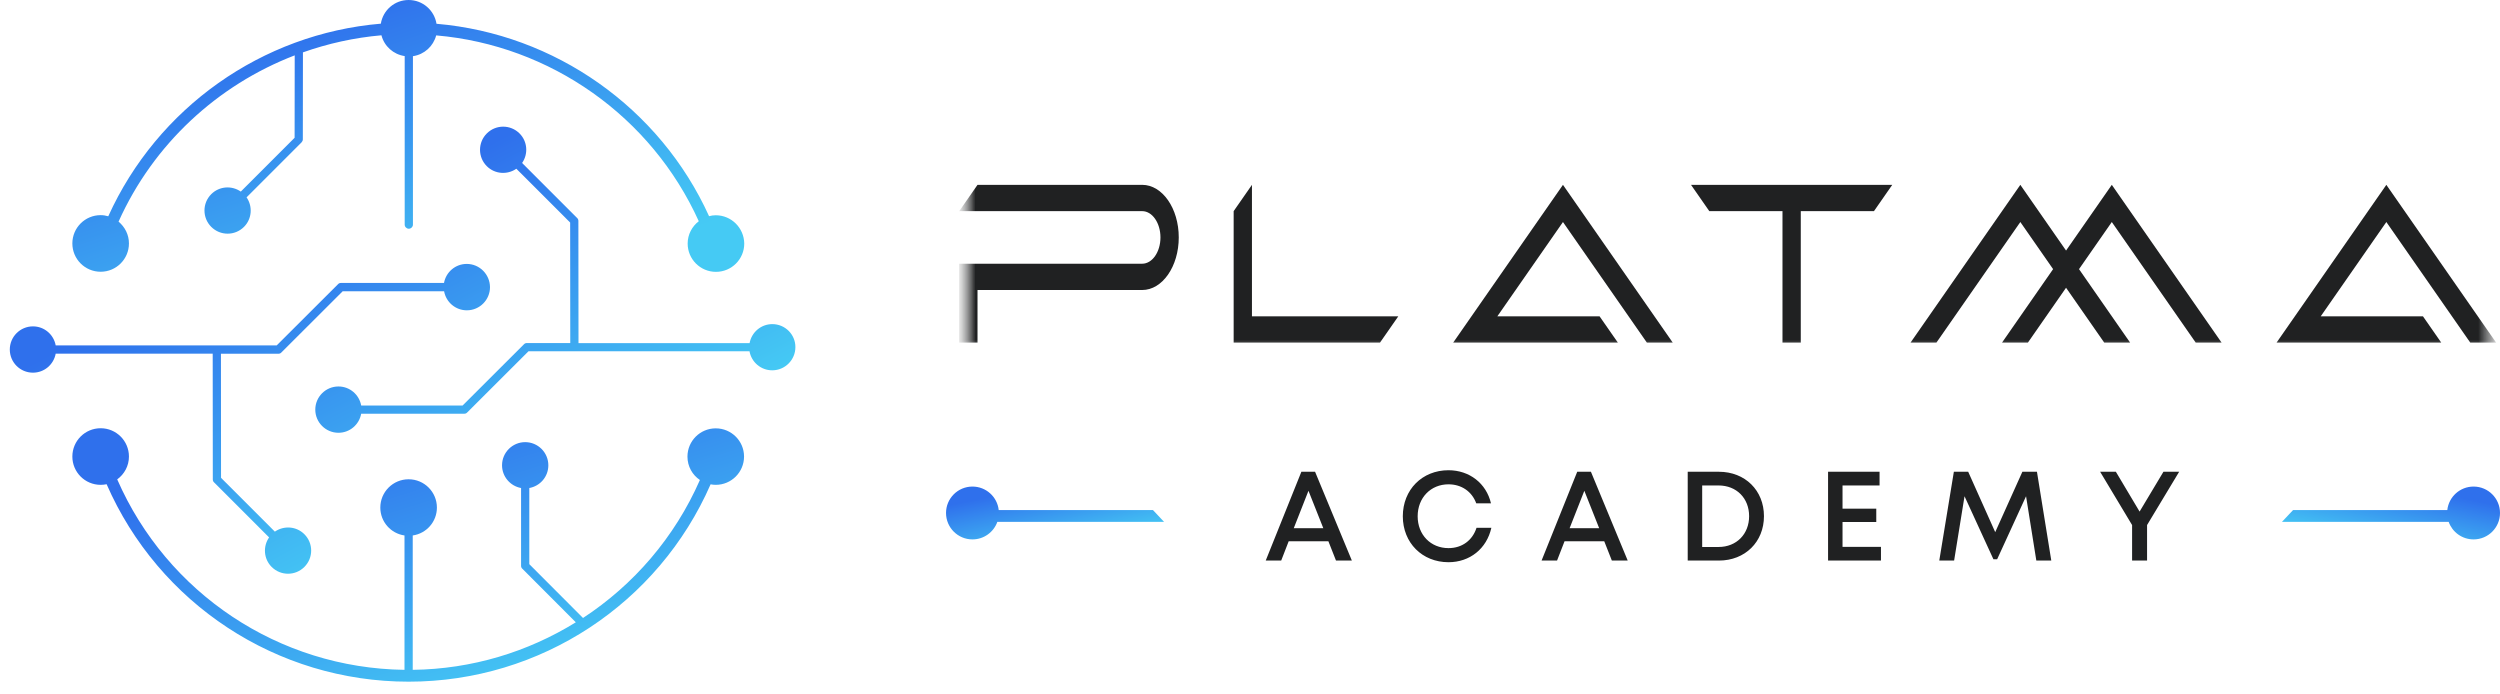 <svg width="173" height="48" viewBox="0 0 173 48" fill="none" xmlns="http://www.w3.org/2000/svg">
<g clip-path="url(#clip0_1_928)">
<path d="M53.446 22.429C52.656 22.429 52.008 22.998 51.872 23.746H40.032L40.024 15.287C40.024 15.216 39.996 15.137 39.939 15.088L36.13 11.278C36.564 10.652 36.507 9.79 35.952 9.235C35.325 8.608 34.314 8.608 33.687 9.235C33.061 9.861 33.061 10.873 33.687 11.499C34.243 12.055 35.104 12.111 35.731 11.677L39.455 15.401L39.462 23.739H36.457C36.386 23.739 36.308 23.767 36.258 23.824L32.014 28.061H24.994C24.858 27.313 24.21 26.744 23.42 26.744C22.537 26.744 21.818 27.463 21.818 28.346C21.818 29.228 22.537 29.948 23.42 29.948C24.21 29.948 24.858 29.378 24.994 28.63H32.128C32.206 28.63 32.278 28.602 32.328 28.545L36.571 24.308H51.865C52 25.056 52.648 25.626 53.439 25.626C54.322 25.626 55.041 24.906 55.041 24.024C55.048 23.148 54.329 22.429 53.446 22.429Z" fill="url(#paint0_linear_1_928)"/>
<path d="M32.299 18.263C31.509 18.263 30.861 18.833 30.725 19.58H23.591C23.512 19.58 23.441 19.609 23.392 19.666L19.148 23.902H3.854C3.718 23.155 3.07 22.585 2.28 22.585C1.397 22.585 0.678 23.304 0.678 24.187C0.678 25.07 1.39 25.789 2.28 25.789C3.07 25.789 3.718 25.22 3.854 24.472H14.719L14.726 33.18C14.726 33.251 14.755 33.33 14.812 33.379L18.621 37.189C18.187 37.815 18.244 38.677 18.799 39.232C19.425 39.859 20.437 39.859 21.063 39.232C21.69 38.606 21.69 37.595 21.063 36.968C20.508 36.413 19.646 36.356 19.02 36.79L15.296 33.066L15.289 24.479H19.269C19.347 24.479 19.418 24.451 19.468 24.394L23.712 20.157H30.732C30.868 20.905 31.516 21.474 32.306 21.474C33.189 21.474 33.908 20.755 33.908 19.872C33.901 18.982 33.182 18.263 32.299 18.263Z" fill="url(#paint1_linear_1_928)"/>
<path d="M49.53 14.896C49.373 14.896 49.217 14.917 49.067 14.96C45.664 7.462 38.408 2.35 30.206 1.645C30.056 0.712 29.251 0 28.276 0C27.3 0 26.503 0.712 26.354 1.638C18.122 2.335 10.896 7.455 7.492 14.967C7.321 14.917 7.15 14.888 6.965 14.888C5.883 14.888 5.007 15.764 5.007 16.846C5.007 17.929 5.883 18.805 6.965 18.805C8.047 18.805 8.923 17.929 8.923 16.846C8.923 16.234 8.638 15.7 8.204 15.337C10.611 9.975 15.047 5.888 20.394 3.831L20.387 9.534L16.663 13.258C16.036 12.823 15.175 12.88 14.619 13.436C13.993 14.062 13.993 15.073 14.619 15.7C15.246 16.327 16.257 16.327 16.884 15.7C17.439 15.145 17.496 14.276 17.062 13.657L20.871 9.847C20.921 9.79 20.956 9.719 20.956 9.648L20.963 3.624C22.694 3.012 24.517 2.606 26.396 2.442C26.588 3.197 27.222 3.767 28.005 3.881V15.543C28.005 15.7 28.134 15.828 28.29 15.828C28.447 15.828 28.575 15.7 28.575 15.543V3.888C29.358 3.774 29.985 3.204 30.184 2.449C38.095 3.133 45.08 8.067 48.355 15.309C47.892 15.665 47.586 16.22 47.586 16.854C47.586 17.936 48.462 18.812 49.544 18.812C50.627 18.812 51.502 17.936 51.502 16.854C51.488 15.771 50.612 14.896 49.53 14.896Z" fill="url(#paint2_linear_1_928)"/>
<path d="M49.53 29.642C48.448 29.642 47.572 30.517 47.572 31.6C47.572 32.276 47.914 32.867 48.433 33.216C46.689 37.189 43.848 40.472 40.345 42.764L36.628 39.04V33.771C37.376 33.636 37.945 32.988 37.945 32.198C37.945 31.315 37.226 30.596 36.343 30.596C35.46 30.596 34.741 31.315 34.741 32.198C34.741 32.981 35.311 33.636 36.058 33.771V39.154C36.058 39.233 36.087 39.304 36.144 39.354L39.846 43.063C36.528 45.114 32.655 46.303 28.561 46.353V37.054C29.508 36.919 30.234 36.107 30.234 35.124C30.234 34.042 29.358 33.166 28.276 33.166C27.194 33.166 26.318 34.042 26.318 35.124C26.318 36.107 27.044 36.919 27.991 37.054V46.353C19.29 46.239 11.55 41.048 8.111 33.173C8.603 32.817 8.923 32.24 8.923 31.593C8.923 30.51 8.047 29.634 6.965 29.634C5.883 29.634 5.007 30.51 5.007 31.593C5.007 32.675 5.883 33.551 6.965 33.551C7.107 33.551 7.243 33.536 7.378 33.508C10.981 41.76 19.141 47.172 28.276 47.172C37.411 47.172 45.564 41.76 49.174 33.515C49.288 33.536 49.409 33.551 49.53 33.551C50.612 33.551 51.488 32.675 51.488 31.593C51.488 30.517 50.612 29.642 49.53 29.642Z" fill="url(#paint3_linear_1_928)"/>
</g>
<mask id="mask0_1_928" style="mask-type:luminance" maskUnits="userSpaceOnUse" x="66" y="9" width="107" height="16">
<path d="M172.458 9.529H66.734V24.633H172.458V9.529Z" fill="white"/>
</mask>
<g mask="url(#mask0_1_928)">
<mask id="mask1_1_928" style="mask-type:luminance" maskUnits="userSpaceOnUse" x="66" y="-16" width="107" height="41">
<path d="M172.835 -15.014H66.356V24.633H172.835V-15.014Z" fill="white"/>
</mask>
<g mask="url(#mask1_1_928)">
<path d="M151.943 23.707H153.733L146.137 12.791L142.971 17.339L139.807 12.791L132.21 23.707H134.001L139.807 15.364L142.075 18.624L138.541 23.707H140.331L142.971 19.912L145.612 23.707H147.403L143.868 18.624L146.137 15.364L151.943 23.707Z" fill="#202122"/>
<path d="M117.018 12.791L118.284 14.611H123.348V23.707H124.614V14.611H129.678L130.944 12.791H117.018Z" fill="#202122"/>
<path d="M86.635 21.888V12.791L85.369 14.611V23.707H95.497L96.763 21.888H86.635Z" fill="#202122"/>
<path d="M157.539 23.707H168.933L167.668 21.888H160.595L165.135 15.364L170.941 23.707H172.731L165.135 12.791L157.539 23.707Z" fill="#202122"/>
<path d="M100.561 23.707H111.955L110.689 21.888H103.617L108.157 15.364L113.963 23.707H115.753L108.157 12.791L100.561 23.707Z" fill="#202122"/>
<path d="M79.038 12.791H67.644L66.378 14.611H79.038C79.737 14.611 80.304 15.426 80.304 16.43C80.304 17.434 79.737 18.249 79.038 18.249H66.378V23.707H67.644V20.069H79.038C80.436 20.069 81.57 18.439 81.57 16.43C81.57 14.421 80.436 12.791 79.038 12.791Z" fill="#202122"/>
</g>
</g>
<path d="M92.451 38.791L91.925 37.456H89.177L88.659 38.791H87.588L90.055 32.646H91.003L93.549 38.791H92.451ZM90.546 33.962L89.528 36.552H91.573L90.546 33.962ZM100.235 38.905C98.418 38.905 97.075 37.562 97.075 35.727C97.075 33.883 98.418 32.54 100.235 32.54C101.683 32.54 102.851 33.445 103.176 34.832H102.157C101.859 34.015 101.139 33.515 100.235 33.515C99.006 33.515 98.102 34.445 98.102 35.727C98.102 37.009 99.006 37.93 100.235 37.93C101.174 37.93 101.894 37.395 102.175 36.526H103.202C102.877 37.974 101.71 38.905 100.235 38.905ZM111.54 38.791L111.014 37.456H108.266L107.748 38.791H106.677L109.144 32.646H110.092L112.638 38.791H111.54ZM109.636 33.962L108.617 36.552H110.663L109.636 33.962ZM118.95 32.646C120.758 32.646 122.066 33.936 122.066 35.718C122.066 37.5 120.758 38.791 118.95 38.791H116.79V32.646H118.95ZM118.924 37.851C120.17 37.851 121.039 36.956 121.039 35.718C121.039 34.48 120.17 33.594 118.924 33.594H117.791V37.851H118.924ZM127.503 37.843H130.163V38.791H126.502V32.646H130.066V33.594H127.503V35.2H129.838V36.122H127.503V37.843ZM141.949 38.791H140.914L140.203 34.34L138.201 38.703H137.946L135.945 34.34L135.225 38.791H134.198L135.207 32.646H136.199L138.069 36.824L139.948 32.646H140.957L141.949 38.791ZM150.798 32.646L148.577 36.333V38.791H147.541V36.333L145.329 32.646H146.418L148.059 35.402L149.71 32.646H150.798Z" fill="#202122"/>
<path fill-rule="evenodd" clip-rule="evenodd" d="M69.016 36.114C68.764 36.821 68.088 37.327 67.294 37.327C66.284 37.327 65.465 36.509 65.465 35.499C65.465 34.488 66.284 33.67 67.294 33.67C68.236 33.67 69.012 34.382 69.112 35.298H79.786L80.554 36.114H69.016Z" fill="url(#paint4_linear_1_928)"/>
<path fill-rule="evenodd" clip-rule="evenodd" d="M169.448 36.114C169.701 36.821 170.377 37.327 171.171 37.327C172.181 37.327 173 36.509 173 35.499C173 34.488 172.181 33.67 171.171 33.67C170.229 33.67 169.453 34.382 169.353 35.298H158.679L157.911 36.114H169.448Z" fill="url(#paint5_linear_1_928)"/>
<defs>
<linearGradient id="paint0_linear_1_928" x1="29.87" y1="12.102" x2="40.892" y2="32.792" gradientUnits="userSpaceOnUse">
<stop stop-color="#2F70EC"/>
<stop offset="1" stop-color="#45CAF4"/>
</linearGradient>
<linearGradient id="paint1_linear_1_928" x1="8.732" y1="21.64" x2="19.96" y2="42.471" gradientUnits="userSpaceOnUse">
<stop stop-color="#2F70EC"/>
<stop offset="1" stop-color="#45CAF4"/>
</linearGradient>
<linearGradient id="paint2_linear_1_928" x1="16.276" y1="2.963" x2="23.432" y2="24.133" gradientUnits="userSpaceOnUse">
<stop stop-color="#2F70EC"/>
<stop offset="1" stop-color="#45CAF4"/>
</linearGradient>
<linearGradient id="paint3_linear_1_928" x1="16.272" y1="32.397" x2="22.578" y2="52.4" gradientUnits="userSpaceOnUse">
<stop stop-color="#2F70EC"/>
<stop offset="1" stop-color="#45CAF4"/>
</linearGradient>
<linearGradient id="paint4_linear_1_928" x1="69.122" y1="34.246" x2="70.014" y2="38.651" gradientUnits="userSpaceOnUse">
<stop stop-color="#2F70EC"/>
<stop offset="1" stop-color="#45CAF4"/>
</linearGradient>
<linearGradient id="paint5_linear_1_928" x1="169.343" y1="34.246" x2="168.451" y2="38.651" gradientUnits="userSpaceOnUse">
<stop stop-color="#2F70EC"/>
<stop offset="1" stop-color="#45CAF4"/>
</linearGradient>
<clipPath id="clip0_1_928">
<rect width="55.962" height="47.568" fill="white"/>
</clipPath>
</defs>
</svg>
